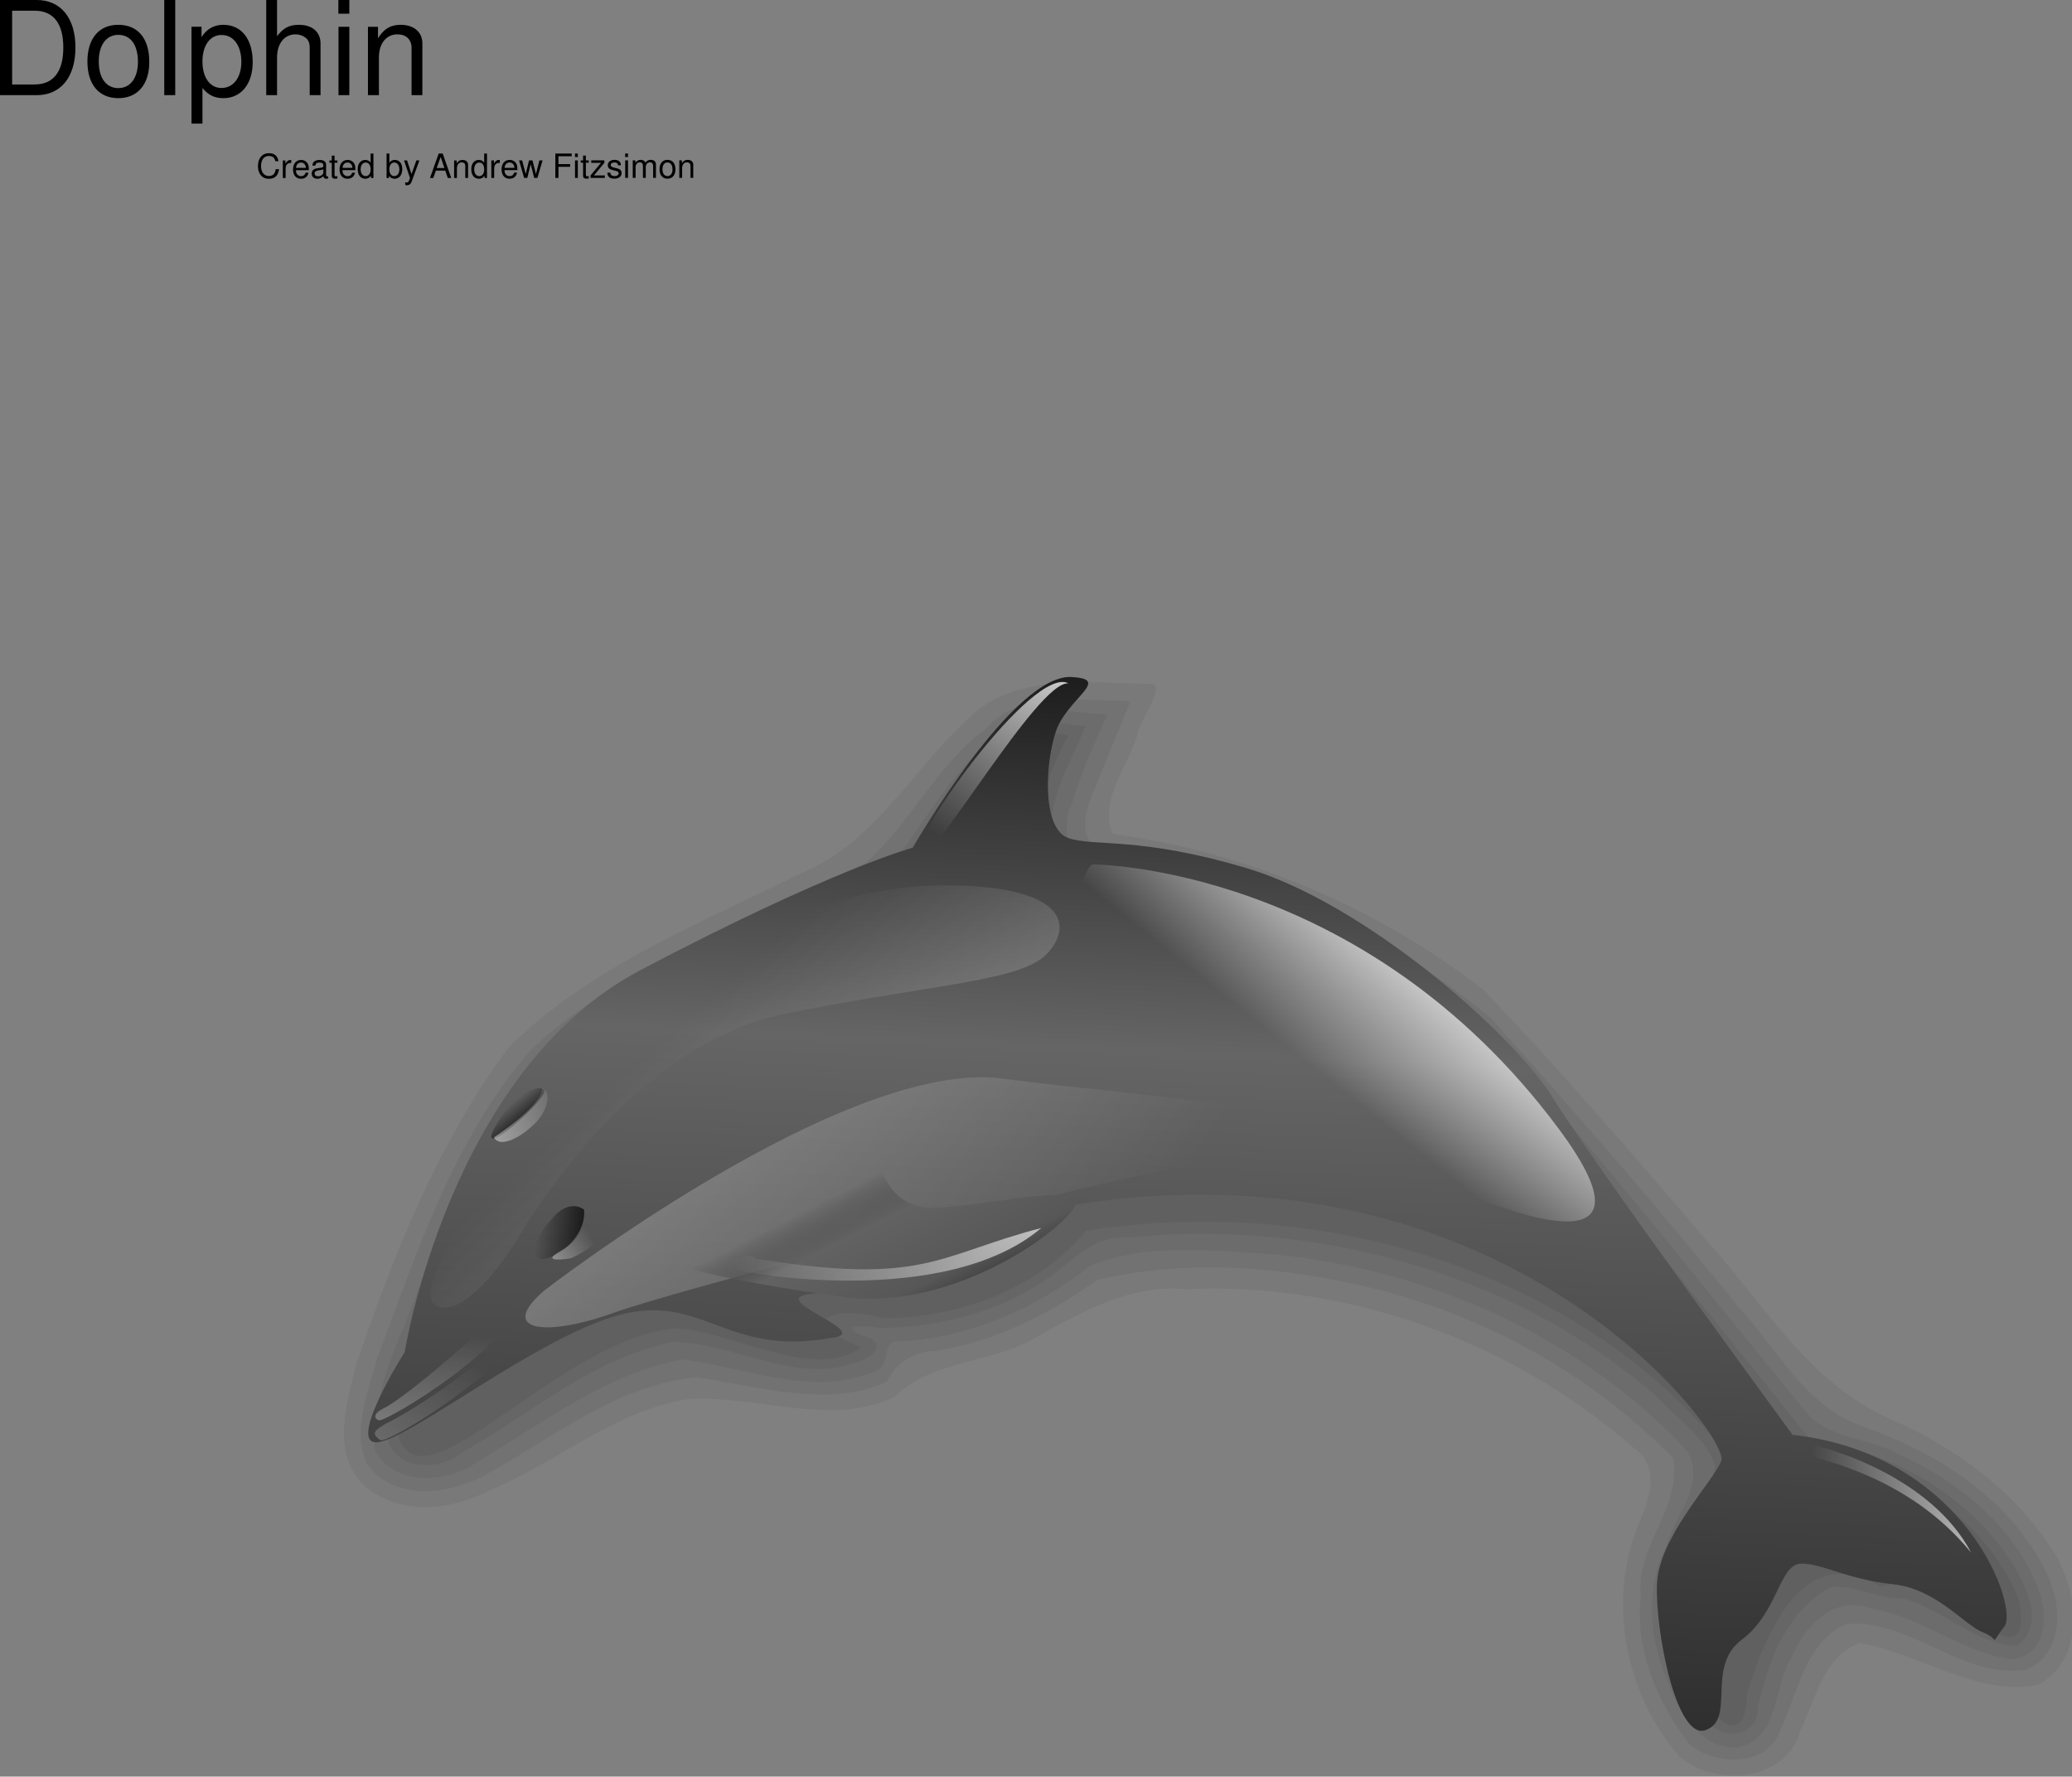 <?xml version="1.0" encoding="UTF-8" standalone="no"?>
<!-- Created with Inkscape (http://www.inkscape.org/) -->
<svg xmlns:inkscape="http://www.inkscape.org/namespaces/inkscape" xmlns:rdf="http://www.w3.org/1999/02/22-rdf-syntax-ns#" xmlns="http://www.w3.org/2000/svg" xmlns:sodipodi="http://sodipodi.sourceforge.net/DTD/sodipodi-0.dtd" xmlns:cc="http://creativecommons.org/ns#" xmlns:xlink="http://www.w3.org/1999/xlink" xmlns:dc="http://purl.org/dc/elements/1.1/" xmlns:svg="http://www.w3.org/2000/svg" id="svg1" sodipodi:docname="_svgclean2.svg" viewBox="0 0 190.48 163.32" sodipodi:version="0.32" version="1.1" inkscape:output_extension="org.inkscape.output.svg.inkscape" inkscape:version="0.48.3.1 r9886" xmlns:ns1="http://sozi.baierouge.fr">
  <rect x="0" y="0" width="190.48" height="163.32" fill="#808080" stroke="none"/>
  <defs id="defs3">
    <linearGradient id="linearGradient871">
      <stop id="stop872" style="stop-color:#ffffff;stop-opacity:0" offset="0"/>
      <stop id="stop873" style="stop-color:#ffffff;stop-opacity:0" offset=".25"/>
      <stop id="stop875" style="stop-color:#ffffff" offset="1"/>
    </linearGradient>
    <linearGradient id="linearGradient849">
      <stop id="stop850" style="stop-color:#000000;stop-opacity:0" offset="0"/>
      <stop id="stop851" style="stop-color:#000000;stop-opacity:.688" offset="1"/>
    </linearGradient>
    <linearGradient id="linearGradient843">
      <stop id="stop844" style="stop-color:#ffffff;stop-opacity:0" offset="0"/>
      <stop id="stop845" style="stop-color:#ffffff;stop-opacity:.625" offset="1"/>
    </linearGradient>
    <linearGradient id="linearGradient841" y2="285.73" gradientUnits="userSpaceOnUse" x2="73.764" gradientTransform="scale(1.28 .781)" y1="-42.002" x1="59.756">
      <stop id="stop839" style="stop-color:#000000" offset="0"/>
      <stop id="stop868" style="stop-color:#656565" offset=".299"/>
      <stop id="stop840" style="stop-color:#000000" offset="1"/>
    </linearGradient>
    <linearGradient id="linearGradient842" y2="157.72" xlink:href="#linearGradient843" gradientUnits="userSpaceOnUse" y1="175.92" gradientTransform="scale(1.846 .542)" x2="-62.6" x1="45.621"/>
    <linearGradient id="linearGradient846" y2="117.69" xlink:href="#linearGradient843" gradientUnits="userSpaceOnUse" y1="55.661" gradientTransform="scale(1.145 .873)" x2="105.93" x1="21.58"/>
    <linearGradient id="linearGradient848" y2="58.474" xlink:href="#linearGradient849" gradientUnits="userSpaceOnUse" y1="55.992" gradientTransform="scale(.965 1.036)" x2="6.617" x1="4.335"/>
    <linearGradient id="linearGradient852" y2="62.753" xlink:href="#linearGradient843" gradientUnits="userSpaceOnUse" y1="53.411" gradientTransform="scale(.945 1.058)" x2="-3.122" x1="14.34"/>
    <linearGradient id="linearGradient853" y2="122.25" xlink:href="#linearGradient843" gradientUnits="userSpaceOnUse" y1="90.65" gradientTransform="scale(.987 1.013)" x2="-5.816" x1="-3.043"/>
    <linearGradient id="linearGradient854" y2="133.7" xlink:href="#linearGradient843" gradientUnits="userSpaceOnUse" y1="88.2" gradientTransform="scale(.973 1.028)" x2="-29.79" x1="-10.311"/>
    <linearGradient id="linearGradient856" y2="79.113" xlink:href="#linearGradient843" gradientUnits="userSpaceOnUse" y1="71.33" gradientTransform="scale(.941 1.063)" x2="9.194" x1="18.034"/>
    <linearGradient id="linearGradient858" y2="66.61" xlink:href="#linearGradient849" gradientUnits="userSpaceOnUse" x2="17.603" gradientTransform="scale(.922 1.085)" y1="66.61" x1="10.114"/>
    <linearGradient id="linearGradient859" y2="-19.963" xlink:href="#linearGradient871" gradientUnits="userSpaceOnUse" y1="23.057" gradientTransform="scale(.866 1.155)" x2="86.037" x1="70.493"/>
    <linearGradient id="linearGradient860" y2="134.59" xlink:href="#linearGradient843" gradientUnits="userSpaceOnUse" x2="168.16" gradientTransform="scale(1.329 .753)" y1="134.59" x1="149.6"/>
    <linearGradient id="linearGradient862" y2="133.72" gradientUnits="userSpaceOnUse" x2="50.116" gradientTransform="scale(1.699 .589)" y1="120.87" x1="27.84">
      <stop id="stop864" style="stop-color:#3d3d3d;stop-opacity:0" offset="0"/>
      <stop id="stop867" style="stop-color:#626262" offset=".25"/>
      <stop id="stop866" style="stop-color:#575757" offset=".673"/>
      <stop id="stop865" style="stop-color:#222222" offset="1"/>
    </linearGradient>
    <linearGradient id="linearGradient870" y2="35.042" xlink:href="#linearGradient871" gradientUnits="userSpaceOnUse" y1="61.419" gradientTransform="scale(1.289 .776)" x2="115.29" x1="85.118"/>
    <linearGradient id="linearGradient3035" x1="18.034" xlink:href="#linearGradient843" gradientUnits="userSpaceOnUse" x2="39.281" gradientTransform="scale(2.125 .471)" y1="160.44" y2="160.44" inkscape:collect="always"/>
  </defs>
  <sodipodi:namedview id="base" bordercolor="#666666" inkscape:pageshadow="2" inkscape:window-y="0" pagecolor="#ffffff" inkscape:window-maximized="0" inkscape:window-width="674" inkscape:zoom="2.8284271" inkscape:window-x="0" showgrid="false" borderopacity="1.0" inkscape:current-layer="svg1" inkscape:cx="91.89163" inkscape:cy="-802.95474" inkscape:window-height="645" showborder="false" inkscape:pageopacity="0.0"/>
  <g id="g1007" transform="matrix(.616 .045 -.013 .587 133.46 -3.849)">
    <path id="path923" inkscape:connector-curvature="0" sodipodi:nodetypes="ccccccccccccccccccc" style="fill-rule:evenodd;stroke-width:.25;fill:#000000;fill-opacity:.058" d="m-56.037 125.72c-11.056 3.57-15.595 16.36-21.26 25.55-9.994 6.09-21.953 10.93-32.083 17.65-17.69 8.51-29.09 25.99-34.01 44.55-1.22 10.84-13.09 27.68-7.16 31.95 5.91 4.51 24-19.9 39.53-22.33 8.81-0.1 20.633 6.81 27.633 0.85-10.48-3.52-4.041-6.36 3.208-4.79 11.429-0.91 23.126-6.57 29.861-15.96 33.799-8.42 73.723 0.06 96.387 27.77 1.449 9.39-11.876 18.9-5.604 30.03-0.661 6.03 9.258 19.68 9.323 6.72 2.311-8.51 7.515-24.6 19.449-18 7.75-3.69 23.707 15.73 20.685 0.44-5.352-12.67-18.908-20.61-32.428-20.86-15.018-17.26-29.137-35.33-43.971-52.7-17.475-16.36-40.464-28.6-65.027-26.89-12.693-0.51-5.72-18.33-3.032-23.84-0.501-0.05-1.502-0.14-1.502-0.14z"/>
    <path id="path973" style="fill-rule:evenodd;stroke-width:.25;fill:#000000;fill-opacity:.058" inkscape:connector-curvature="0" d="m-56.781 124.12c-11.242 4.36-15.977 16.23-21.719 25.85-15.386 8.6-31.8 15.82-45.42 27.11-12.05 10.6-18.79 25.81-22.4 41.17-2.54 8.57-7.8 16.62-7.24 25.81 1.73 4.76 8.23 3.78 11.18 0.78 10.12-6.79 18.97-16.16 30.94-19.59 9-0.56 18.154 5.16 26.887 1.29 1.704-0.44 5.318-2.99 2.356-4.14-5.159-1.38-1.766-2.03 1.759-1.71 8.138-0.8 16.123-3.37 22.754-8.25 4.639-2.97 7.719-8.81 13.903-8.75 27.27-4.96 57.063 0.94 78.781 18.63 3.118 3.27 7.758 6.04 9.195 10.34-0.982 9.04-9.226 16.91-6.326 26.36 1.387 5.23 2.562 11.3 7.136 14.66 2.762 1.92 6.655-0.11 6.353-3.56 1.366-7.35 3.917-15.47 10.454-19.74 3.501-0.72 6.929 1.28 10.462 0.9 6.189 0.96 11.157 6.42 17.445 6.16 4.55-3.75 0.975-10.26-1.735-14.05-6.727-9.41-18.036-15.11-29.541-15.7-15.273-18.13-30.277-36.54-45.973-54.28-16.652-14.94-38.257-25.79-61.085-25.39-4.255 0.63-9.146-2.3-8.252-7.06-0.106-5.93 2.915-11.22 4.81-16.68-1.563-0.02-3.189-0.21-4.719-0.16z"/>
    <path id="path978" style="fill-rule:evenodd;stroke-width:.25;fill:#000000;fill-opacity:.058" inkscape:connector-curvature="0" d="m-49.625 122.19c-4.247 0.1-8.759-0.79-12.281 2.19-8.951 5.69-13.131 15.94-18.818 24.27-17.103 9.74-35.696 17.85-49.706 32.04-11.08 12.33-15.6 28.74-20.74 44.06-2.55 6.6-4.89 13.6-4.42 20.72 3.1 5.82 11.21 4.4 15.43 0.72 9.6-6.74 18.61-15.11 30.16-18.31 9.49 0.56 19.806 4.5 28.75-0.38 2.624-0.91 0.546-5.28 3.751-4.93 10.559-1.49 20.166-6.8 27.937-13.98 8.378-4.26 18.05-3.79 27.189-3.88 22.99 0.51 46.215 9.34 62.344 25.96 3.096 4.99-1.651 10.33-2.807 15.22-2.918 6.8-2.334 14.5 0.722 21.11 1.54 4.56 5.284 10.41 10.781 9.46 6.051-2 4.946-9.85 7.51-14.52 1.782-4.9 6.02-10.59 11.928-8.63 7.488 0.64 13.777 6.05 21.27 6.25 5.272-1.33 5.019-8.44 2.928-12.36-3.817-8.74-12.114-15.03-20.838-18.4-4.6-2.37-10.484-1.42-14.012-5.7-13.862-16.11-27.247-32.69-41.656-48.35-7.4-8.91-17.542-15.08-27.793-20.13-11.7-5.71-24.645-8.54-37.631-8.86-4.904-0.04-5.813-5.89-4.077-9.51 1.198-4.85 3.1-9.46 4.923-14.09-0.192 0-0.755 0.02-0.844 0.03z"/>
    <path id="path983" style="fill-rule:evenodd;stroke-width:.25;fill:#000000;fill-opacity:.058" inkscape:connector-curvature="0" d="m-46.281 119.88c-7.083 0.47-15.713-0.43-20.588 5.91-7.243 6.28-10.852 15.58-17.444 22.34-17.037 10.04-35.627 18.41-49.307 33.09-11.15 14.68-16.23 32.79-21.9 50.06-1.18 5.32-3.5 11.38-1.16 16.55 4.49 5.88 13.17 3.66 18.31-0.07 9.68-6.41 18.77-15.13 30.51-17.26 9.356 0.76 19.741 3.38 28.391-1.47 1.363-3.11 3.754-4.96 7.119-5.36 8.916-2.17 16.893-7.1 23.881-12.95 13.366-4.35 27.777-4.28 41.491-1.78 16.818 3.12 32.649 11.09 44.916 23.06 1.476 7.73-5.362 14.21-4.348 22.02-0.736 8.16 2.673 16.24 7.691 22.48 4.154 3.35 11.967 2.5 13.5-3.19 2.534-5.99 3.306-13.87 9.5-17.37 9.479-1.55 17.577 7.41 27.031 5.09 5.826-3.15 5.074-11.31 2.124-16.28-5.509-10.31-16.209-16.63-27.155-19.8-8.815-2.4-13.116-11.19-19.092-17.3-12.133-14.52-24.902-28.52-37.832-42.31-16.581-13.18-37.379-20.92-58.569-21.84-4.648-1.89-1.827-7.89-0.614-11.3 1.466-4.12 2.924-8.24 4.395-12.36-0.191 0.01-0.754 0.03-0.843 0.04z"/>
    <path id="path1006" style="fill-rule:evenodd;stroke-width:.25;fill:#000000;fill-opacity:.058" inkscape:connector-curvature="0" d="m-42.156 116.91c-9.528 0.58-21.152-0.27-27.783 8-8.113 8.66-13.379 20.41-24.463 25.87-14.878 9.02-31.028 17.04-42.548 30.37-10.23 15.73-16.41 33.6-21.71 51.48-1.19 6.01-3.45 13.91 1.72 18.68 5.43 4.39 13.21 2.72 18.67-0.77 9.95-5.09 18.21-13.85 29.33-16.54 10.161-1.4 21.157 2.78 30.596-2.62 5.694-6.56 15.314-6.39 21.922-11.66 6.417-4.22 13.204-8.75 21.211-8.57 23.732-2.99 48.653 4.32 67.055 19.57 4.207 2.49 2.832 7.47 1.44 11.24-4.679 12.11-2.216 26.87 6.528 36.57 5.733 4.7 16.213 2.45 17.92-5.26 2.205-5.05 3.105-11.83 8.58-14.49 9.026 0.93 17.633 7.1 26.844 4.47 6.615-4.56 5.806-13.99 2.236-20.22-5.858-9.47-15.417-16.02-25.739-19.83-12.248-4.89-19.082-16.96-27.895-26.06-10.899-12.31-21.962-24.54-33.58-36.15-16.228-11.81-35.804-18.9-55.868-20.18-2.092-5.38 2.135-10.67 3.415-15.82 0.185-2.14 3.918-7.51 2.117-8.08z"/>
  </g>
  <g id="g878" transform="matrix(.623 .045 -.045 .623 46.894 65.206)">
    <path id="path826" inkscape:connector-curvature="0" sodipodi:nodetypes="czccczczzczzzzzzzzccczz" style="fill-rule:evenodd;fill:url(#linearGradient841)" d="m-11.22 108.88c-5.564 1.76 2.57-13.439 2.57-13.439s3.563-41.735 30.538-58.531 38.681-20.868 38.681-20.868 13.174-27.242 21.827-26.733c5.323-0.031-0.538 3.133-1.977 7.902-1.35 4.859-1.134 14.76 2.938 15.778s10.387-1.054 26.583 2.545c17.63 3.959 40.72 21.377 47.33 30.538 6.62 9.161 38.68 46.825 38.68 46.825 25.79 1.018 35.17 23.134 33.09 25.954-2.09 3.08-0.26 1.87-3.06 1.02s-7.25-5.89-13.74-6.11c-6.74-0.21-10.73-2.37-13.74-2.03-3.14 0.34-2.8 7.46-7.89 11.83-4.96 4.37 0.08 11.75-4.33 13.62-4.15 1.73-8.39-13.92-8.65-20.87-0.25-6.96 6.96-15.36 8.14-18.834 1.19-3.478-34.86-45.806-98.48-30.537-3.563 8.652-36.773 15.65-36.773 15.65-7.408 1.195 9.869 5.062 3.352 6.257-14.878 3.851-19.066-4.709-30.398-1.425-11.331 3.283-29.128 19.709-34.691 21.459z"/>
    <path id="path837" style="fill-rule:evenodd;fill:url(#linearGradient842)" inkscape:connector-curvature="0" d="m11.157 84.973s41.747-37.429 65.14-35.989 53.983 0 70.183 10.077c16.19 10.077-30.59-2.519-46.07 1.799-15.476 4.319-69.099 22.314-78.816 26.632-9.718 4.319-16.915 3.959-10.437-2.519z"/>
    <path id="path833" inkscape:connector-curvature="0" sodipodi:nodetypes="cczzczzc" style="fill-rule:evenodd;fill:url(#linearGradient846)" d="m-4.679 82.814s-2.366 5.355 0.873 5.714c3.239 0.36 7.405-4.994 10.644-11.112 3.239-6.479 16.195-29.872 36.709-35.63s34.19-7.198 37.789-11.516c3.598-4.319 2.519-10.437-16.196-8.998-18.354 1.44-39.588 14.756-48.225 23.393-8.637 8.278-15.475 18.355-21.594 38.149z"/>
    <path id="path827" inkscape:connector-curvature="0" sodipodi:nodetypes="ccz" style="fill-rule:evenodd;fill:url(#linearGradient859)" d="m61.377 17.367c2.029 1.636 15.767-27.238 20.314-27.096-5.427-2.417-22.269 25.603-20.314 27.096z"/>
    <path id="path828" inkscape:connector-curvature="0" sodipodi:nodetypes="ccz" style="fill-rule:evenodd;fill:url(#linearGradient848)" d="m9.037 55.487c-1.082-0.891-4.962 1.4-6.998 6.362-2.036 4.962 7.953-5.471 6.998-6.362z"/>
    <path id="path829" inkscape:connector-curvature="0" sodipodi:nodetypes="cczc" style="fill-rule:evenodd;fill:url(#linearGradient852)" d="m2.166 62.994s6.728-5.068 6.601-7.74c1.527 0.636 0.906 3.605-1.002 5.577-1.909 2.099-4.708 3.69-5.599 2.163z"/>
    <path id="path830" style="fill-rule:evenodd;fill:url(#linearGradient862)" inkscape:connector-curvature="0" d="m32.322 80.172 26.975-16.796s1.781 5.598 7.634 5.344c5.853-0.255 21.631-5.344 21.377-2.29-0.255 3.053-16.287 17.304-33.083 16.286-16.796-1.017-22.903-2.544-22.903-2.544z"/>
    <path id="path831" inkscape:connector-curvature="0" sodipodi:nodetypes="cccc" style="fill-rule:evenodd;fill:url(#linearGradient3035)" d="m41.738 78.009c-1.442-1.188-4.793 1.442-2.8 1.781 1.018 0.509 31.302 3.69 44.535-9.289-15.015 5.09-16.542 9.798-41.735 7.508z"/>
    <path id="path832" inkscape:connector-curvature="0" sodipodi:nodetypes="czcz" style="fill-rule:evenodd;fill:url(#linearGradient860)" d="m200.15 94.423c-1.1-0.464-1.93 0.806-1.02 1.399 1 0.548 14.29 1.833 24.28 12.478-6.61-10.677-22.02-13.774-23.26-13.877z"/>
    <path id="path857" inkscape:connector-curvature="0" sodipodi:nodetypes="czzc" style="fill-rule:evenodd;fill:url(#linearGradient858)" d="m16.162 72.664s-2.036-1.526-4.326 1.273c-2.163 2.799-3.181 4.962-2.036 6.235 1.145 1.145 7.126-2.8 6.362-7.508z"/>
    <path id="path834" style="fill-rule:evenodd;fill:url(#linearGradient856)" inkscape:connector-curvature="0" d="m16.375 72.917s0.54 3.599-3.059 5.938c-3.599 2.339 1.44 1.08 1.44 1.08s4.498-2.34 3.958-4.319c-0.539-1.979-1.619-3.599-2.339-2.699z"/>
    <path id="path835" inkscape:connector-curvature="0" sodipodi:nodetypes="cccc" style="fill-rule:evenodd;fill:url(#linearGradient853)" d="m-11.195 103.97c-1.145 0.63-1.527 1.52-0.509 1.78 1.018 0.25 20.486-13.236 19.85-20.998-6.617 8.144-16.923 17.938-19.341 19.218z"/>
    <path id="path836" inkscape:connector-curvature="0" sodipodi:nodetypes="cccc" style="fill-rule:evenodd;fill:url(#linearGradient854)" d="m-10.554 106.09c-1.654 1.15-2.29 1.66-0.763 2.55 0.763 0.89 23.921-15.144 25.321-27.614-5.726 12.597-22.522 24.044-24.558 25.064z"/>
    <path id="path869" style="fill-rule:evenodd;fill:url(#linearGradient870)" inkscape:connector-curvature="0" d="m87.094 16.594s39.586-2.879 71.256 33.83-69.817-11.517-71.976-21.594 0.72-12.236 0.72-12.236z"/>
  </g>
  <path id="text1035" style="fill:#000000" inkscape:connector-curvature="0" d="m0 8.748h3.372c2.208 0 3.564-1.656 3.564-4.38 0-2.712-1.344-4.368-3.564-4.368h-3.372v8.748m1.116-0.984v-6.78h2.064c1.728 0 2.64 1.164 2.64 3.396 0 2.208-0.912 3.384-2.64 3.384h-2.064m9.752-5.484c-1.764 0-2.832 1.26-2.832 3.372s1.056 3.372 2.844 3.372c1.764 0 2.844-1.26 2.844-3.324 0-2.172-1.044-3.42-2.856-3.42m0.012 0.924c1.128 0 1.8 0.924 1.8 2.484 0 1.476-0.696 2.412-1.8 2.412-1.116 0-1.8-0.924-1.8-2.448 0-1.512 0.684-2.448 1.8-2.448m5.228-3.204h-1.008v8.748h1.008v-8.748m1.496 11.364h1.008v-3.276c0.528 0.648 1.116 0.936 1.932 0.936 1.62 0 2.688-1.308 2.688-3.312 0-2.112-1.032-3.432-2.7-3.432-0.852 0-1.536 0.384-2.004 1.128v-0.948h-0.924v8.904m2.76-8.148c1.104 0 1.824 0.972 1.824 2.472 0 1.428-0.732 2.4-1.824 2.4-1.056 0-1.752-0.96-1.752-2.436s0.696-2.436 1.752-2.436m4.111-3.216v8.748h0.996l-0-3.468c0-1.284 0.672-2.124 1.704-2.124 0.324 0 0.648 0.108 0.888 0.288 0.288 0.204 0.408 0.504 0.408 0.948v4.356h0.996v-4.752c0-1.056-0.756-1.716-1.98-1.716-0.888 0-1.428 0.276-2.016 1.044v-3.324h-0.996m7.64 2.46h-0.996v6.288h0.996v-6.288m0-2.46h-1.008v1.26h1.008v-1.26m1.712 2.46v6.288h1.008v-3.468c0-1.284 0.672-2.124 1.704-2.124 0.792 0 1.296 0.48 1.296 1.236v4.356h0.996v-4.752c0-1.044-0.78-1.716-1.992-1.716-0.936 0-1.536 0.36-2.088 1.236v-1.056h-0.924"/>
  <path id="text1038" style="fill:#000000" inkscape:connector-curvature="0" d="m25.601 14.815c-0.089-0.492-0.372-0.732-0.865-0.732-0.302 0-0.545 0.095-0.711 0.28-0.203 0.222-0.314 0.542-0.314 0.905 0 0.369 0.114 0.686 0.326 0.905 0.172 0.178 0.394 0.262 0.686 0.262 0.548 0 0.855-0.295 0.923-0.889h-0.295c-0.025 0.154-0.055 0.258-0.102 0.348-0.092 0.185-0.283 0.289-0.523 0.289-0.446 0-0.729-0.357-0.729-0.917 0-0.575 0.271-0.929 0.705-0.929 0.182 0 0.351 0.055 0.443 0.142 0.083 0.077 0.129 0.172 0.163 0.338h0.292m0.399-0.065v1.612h0.258v-0.837c0-0.231 0.058-0.382 0.182-0.471 0.08-0.058 0.157-0.077 0.335-0.08v-0.262c-0.043-0.006-0.065-0.009-0.098-0.009-0.166 0-0.292 0.098-0.44 0.338v-0.292h-0.237m2.394 0.892c0-0.246-0.018-0.394-0.065-0.514-0.105-0.265-0.351-0.425-0.652-0.425-0.449 0-0.738 0.345-0.738 0.874s0.28 0.855 0.732 0.855c0.369 0 0.625-0.209 0.689-0.56h-0.259c-0.071 0.212-0.215 0.323-0.422 0.323-0.163 0-0.302-0.074-0.388-0.209-0.062-0.092-0.083-0.185-0.086-0.345h1.187m-1.182-0.209c0.022-0.298 0.203-0.492 0.462-0.492 0.252 0 0.446 0.209 0.446 0.474 0 0.006 0 0.012-0.003 0.018h-0.905m2.962 0.778c-0.028 0.006-0.04 0.006-0.055 0.006-0.089 0-0.138-0.046-0.138-0.126v-0.948c0-0.286-0.209-0.44-0.606-0.44-0.234 0-0.428 0.068-0.535 0.188-0.074 0.083-0.105 0.175-0.111 0.335h0.258c0.022-0.197 0.138-0.286 0.378-0.286 0.231 0 0.36 0.086 0.36 0.24v0.068c0 0.108-0.065 0.154-0.268 0.178-0.363 0.046-0.418 0.058-0.517 0.098-0.188 0.077-0.283 0.222-0.283 0.431 0 0.292 0.203 0.477 0.529 0.477 0.203 0 0.366-0.071 0.548-0.237 0.018 0.163 0.098 0.237 0.265 0.237 0.052 0 0.092-0.006 0.175-0.028v-0.194m-0.449-0.357c0 0.086-0.025 0.138-0.102 0.209-0.105 0.095-0.231 0.145-0.382 0.145-0.2 0-0.317-0.095-0.317-0.258 0-0.169 0.114-0.255 0.388-0.295 0.271-0.037 0.326-0.049 0.412-0.089v0.289m1.297-1.105h-0.263v-0.443h-0.255v0.443h-0.218v0.209h0.218v1.218c0 0.163 0.111 0.255 0.311 0.255 0.062 0 0.123-0.006 0.209-0.022v-0.213c-0.034 0.009-0.074 0.012-0.123 0.012-0.111 0-0.142-0.031-0.142-0.145v-1.105h0.265v-0.209m1.65 0.892c0-0.246-0.018-0.394-0.065-0.514-0.105-0.265-0.351-0.425-0.652-0.425-0.449 0-0.738 0.345-0.738 0.874s0.28 0.855 0.732 0.855c0.369 0 0.625-0.209 0.689-0.56h-0.258c-0.071 0.212-0.215 0.323-0.422 0.323-0.163 0-0.302-0.074-0.388-0.209-0.062-0.092-0.083-0.185-0.086-0.345h1.188m-1.182-0.209c0.022-0.298 0.203-0.492 0.462-0.492 0.252 0 0.446 0.209 0.446 0.474 0 0.006 0 0.012-0.003 0.018h-0.905m2.839-1.314h-0.255v0.834c-0.108-0.163-0.28-0.249-0.495-0.249-0.418 0-0.692 0.335-0.692 0.849 0 0.545 0.268 0.88 0.702 0.88 0.222 0 0.375-0.083 0.514-0.283v0.212h0.228v-2.243m-0.708 0.825c0.277 0 0.452 0.246 0.452 0.631 0 0.372-0.178 0.618-0.449 0.618-0.283 0-0.471-0.249-0.471-0.625s0.188-0.625 0.468-0.625m1.917-0.825v2.243h0.231v-0.206c0.123 0.188 0.286 0.277 0.511 0.277 0.425 0 0.702-0.348 0.702-0.883 0-0.523-0.265-0.846-0.689-0.846-0.222 0-0.378 0.083-0.498 0.265v-0.849h-0.258m0.705 0.825c0.286 0 0.471 0.249 0.471 0.634 0 0.366-0.191 0.615-0.471 0.615-0.271 0-0.449-0.246-0.449-0.625s0.178-0.625 0.449-0.625m2.036-0.194-0.446 1.255-0.412-1.255h-0.274l0.545 1.619-0.098 0.255c-0.04 0.114-0.098 0.157-0.206 0.157-0.037 0-0.08-0.006-0.135-0.018v0.231c0.052 0.028 0.105 0.04 0.172 0.04 0.083 0 0.172-0.028 0.24-0.077 0.08-0.058 0.126-0.126 0.175-0.255l0.717-1.951h-0.277m2.656 0.939 0.231 0.674h0.32l-0.788-2.243h-0.369l-0.8 2.243h0.305l0.237-0.674h0.865m-0.08-0.24h-0.714l0.369-1.022 0.345 1.022m0.892-0.698v1.612h0.258v-0.889c0-0.329 0.172-0.545 0.437-0.545 0.203 0 0.332 0.123 0.332 0.317v1.117h0.255v-1.218c0-0.268-0.2-0.44-0.511-0.44-0.24 0-0.394 0.092-0.535 0.317v-0.271h-0.237m3.021-0.631h-0.255v0.834c-0.108-0.163-0.28-0.249-0.495-0.249-0.418 0-0.692 0.335-0.692 0.849 0 0.545 0.268 0.88 0.702 0.88 0.222 0 0.375-0.083 0.514-0.283v0.212h0.228v-2.243m-0.708 0.825c0.277 0 0.452 0.246 0.452 0.631 0 0.372-0.178 0.618-0.449 0.618-0.283 0-0.471-0.249-0.471-0.625s0.188-0.625 0.468-0.625m1.11-0.194v1.612h0.258v-0.837c0-0.231 0.058-0.382 0.182-0.471 0.08-0.058 0.157-0.077 0.335-0.08v-0.262c-0.043-0.006-0.065-0.009-0.098-0.009-0.166 0-0.292 0.098-0.44 0.338v-0.292h-0.237m2.394 0.892c0-0.246-0.018-0.394-0.065-0.514-0.105-0.265-0.351-0.425-0.652-0.425-0.449 0-0.738 0.345-0.738 0.874s0.28 0.855 0.732 0.855c0.369 0 0.625-0.209 0.689-0.56h-0.258c-0.071 0.212-0.215 0.323-0.422 0.323-0.163 0-0.302-0.074-0.388-0.209-0.062-0.092-0.083-0.185-0.086-0.345h1.188m-1.182-0.209c0.022-0.298 0.203-0.492 0.462-0.492 0.252 0 0.446 0.209 0.446 0.474 0 0.006 0 0.012-0.003 0.018h-0.905m3.02 0.929 0.474-1.612h-0.289l-0.32 1.255-0.317-1.255h-0.314l-0.308 1.255-0.329-1.255h-0.283l0.468 1.612h0.289l0.311-1.265 0.326 1.265h0.292m1.935-1.022h1.072v-0.252h-1.072v-0.717h1.218v-0.252h-1.504v2.243h0.286v-1.022m1.78-0.591h-0.256v1.612h0.256v-1.612m0-0.631h-0.259v0.323h0.259v-0.323m1.005 0.631h-0.264v-0.443h-0.256v0.443h-0.218v0.209h0.218v1.218c0 0.163 0.11 0.255 0.31 0.255 0.062 0 0.123-0.006 0.21-0.022v-0.215c-0.033 0.009-0.074 0.012-0.123 0.012-0.11 0-0.141-0.031-0.141-0.145v-1.105h0.264v-0.209m1.436 0h-1.205v0.225h0.9l-0.964 1.157v0.231h1.31v-0.226h-1.002l0.959-1.16v-0.228m1.523 0.449c-0.005-0.317-0.213-0.495-0.585-0.495-0.377 0-0.621 0.194-0.621 0.492 0 0.252 0.131 0.372 0.513 0.465l0.238 0.058c0.179 0.043 0.249 0.108 0.249 0.225 0 0.151-0.149 0.252-0.374 0.252-0.138 0-0.256-0.04-0.321-0.108-0.038-0.046-0.059-0.092-0.074-0.206h-0.269c0.013 0.372 0.221 0.551 0.644 0.551 0.405 0 0.664-0.2 0.664-0.511 0-0.24-0.136-0.372-0.456-0.449l-0.246-0.058c-0.208-0.049-0.297-0.117-0.297-0.231 0-0.148 0.131-0.243 0.341-0.243 0.205 0 0.318 0.089 0.323 0.258h0.272m0.651-0.449h-0.256v1.612h0.256v-1.612m0-0.631h-0.259v0.323h0.259v-0.323m0.438 0.631v1.612h0.259v-1.012c0-0.234 0.169-0.422 0.38-0.422 0.19 0 0.297 0.117 0.297 0.323v1.111h0.259v-1.012c0-0.234 0.169-0.422 0.377-0.422 0.19 0 0.3 0.12 0.3 0.323v1.111h0.259v-1.209c0-0.289-0.167-0.449-0.469-0.449-0.215 0-0.344 0.065-0.495 0.246-0.095-0.172-0.226-0.246-0.433-0.246-0.215 0-0.356 0.08-0.495 0.274v-0.228h-0.238m3.187-0.046c-0.451 0-0.726 0.323-0.726 0.865s0.272 0.865 0.731 0.865c0.451 0 0.728-0.323 0.728-0.852 0-0.557-0.267-0.877-0.733-0.877m0.005 0.237c0.287 0 0.462 0.237 0.462 0.637 0 0.378-0.179 0.618-0.462 0.618-0.287 0-0.462-0.237-0.462-0.628 0-0.388 0.174-0.628 0.462-0.628m1.087-0.191v1.612h0.259v-0.889c0-0.329 0.172-0.545 0.436-0.545 0.203 0 0.333 0.123 0.333 0.317v1.117h0.254v-1.218c0-0.268-0.2-0.44-0.51-0.44-0.238 0-0.392 0.092-0.536 0.317v-0.271h-0.236"/>
</svg>
